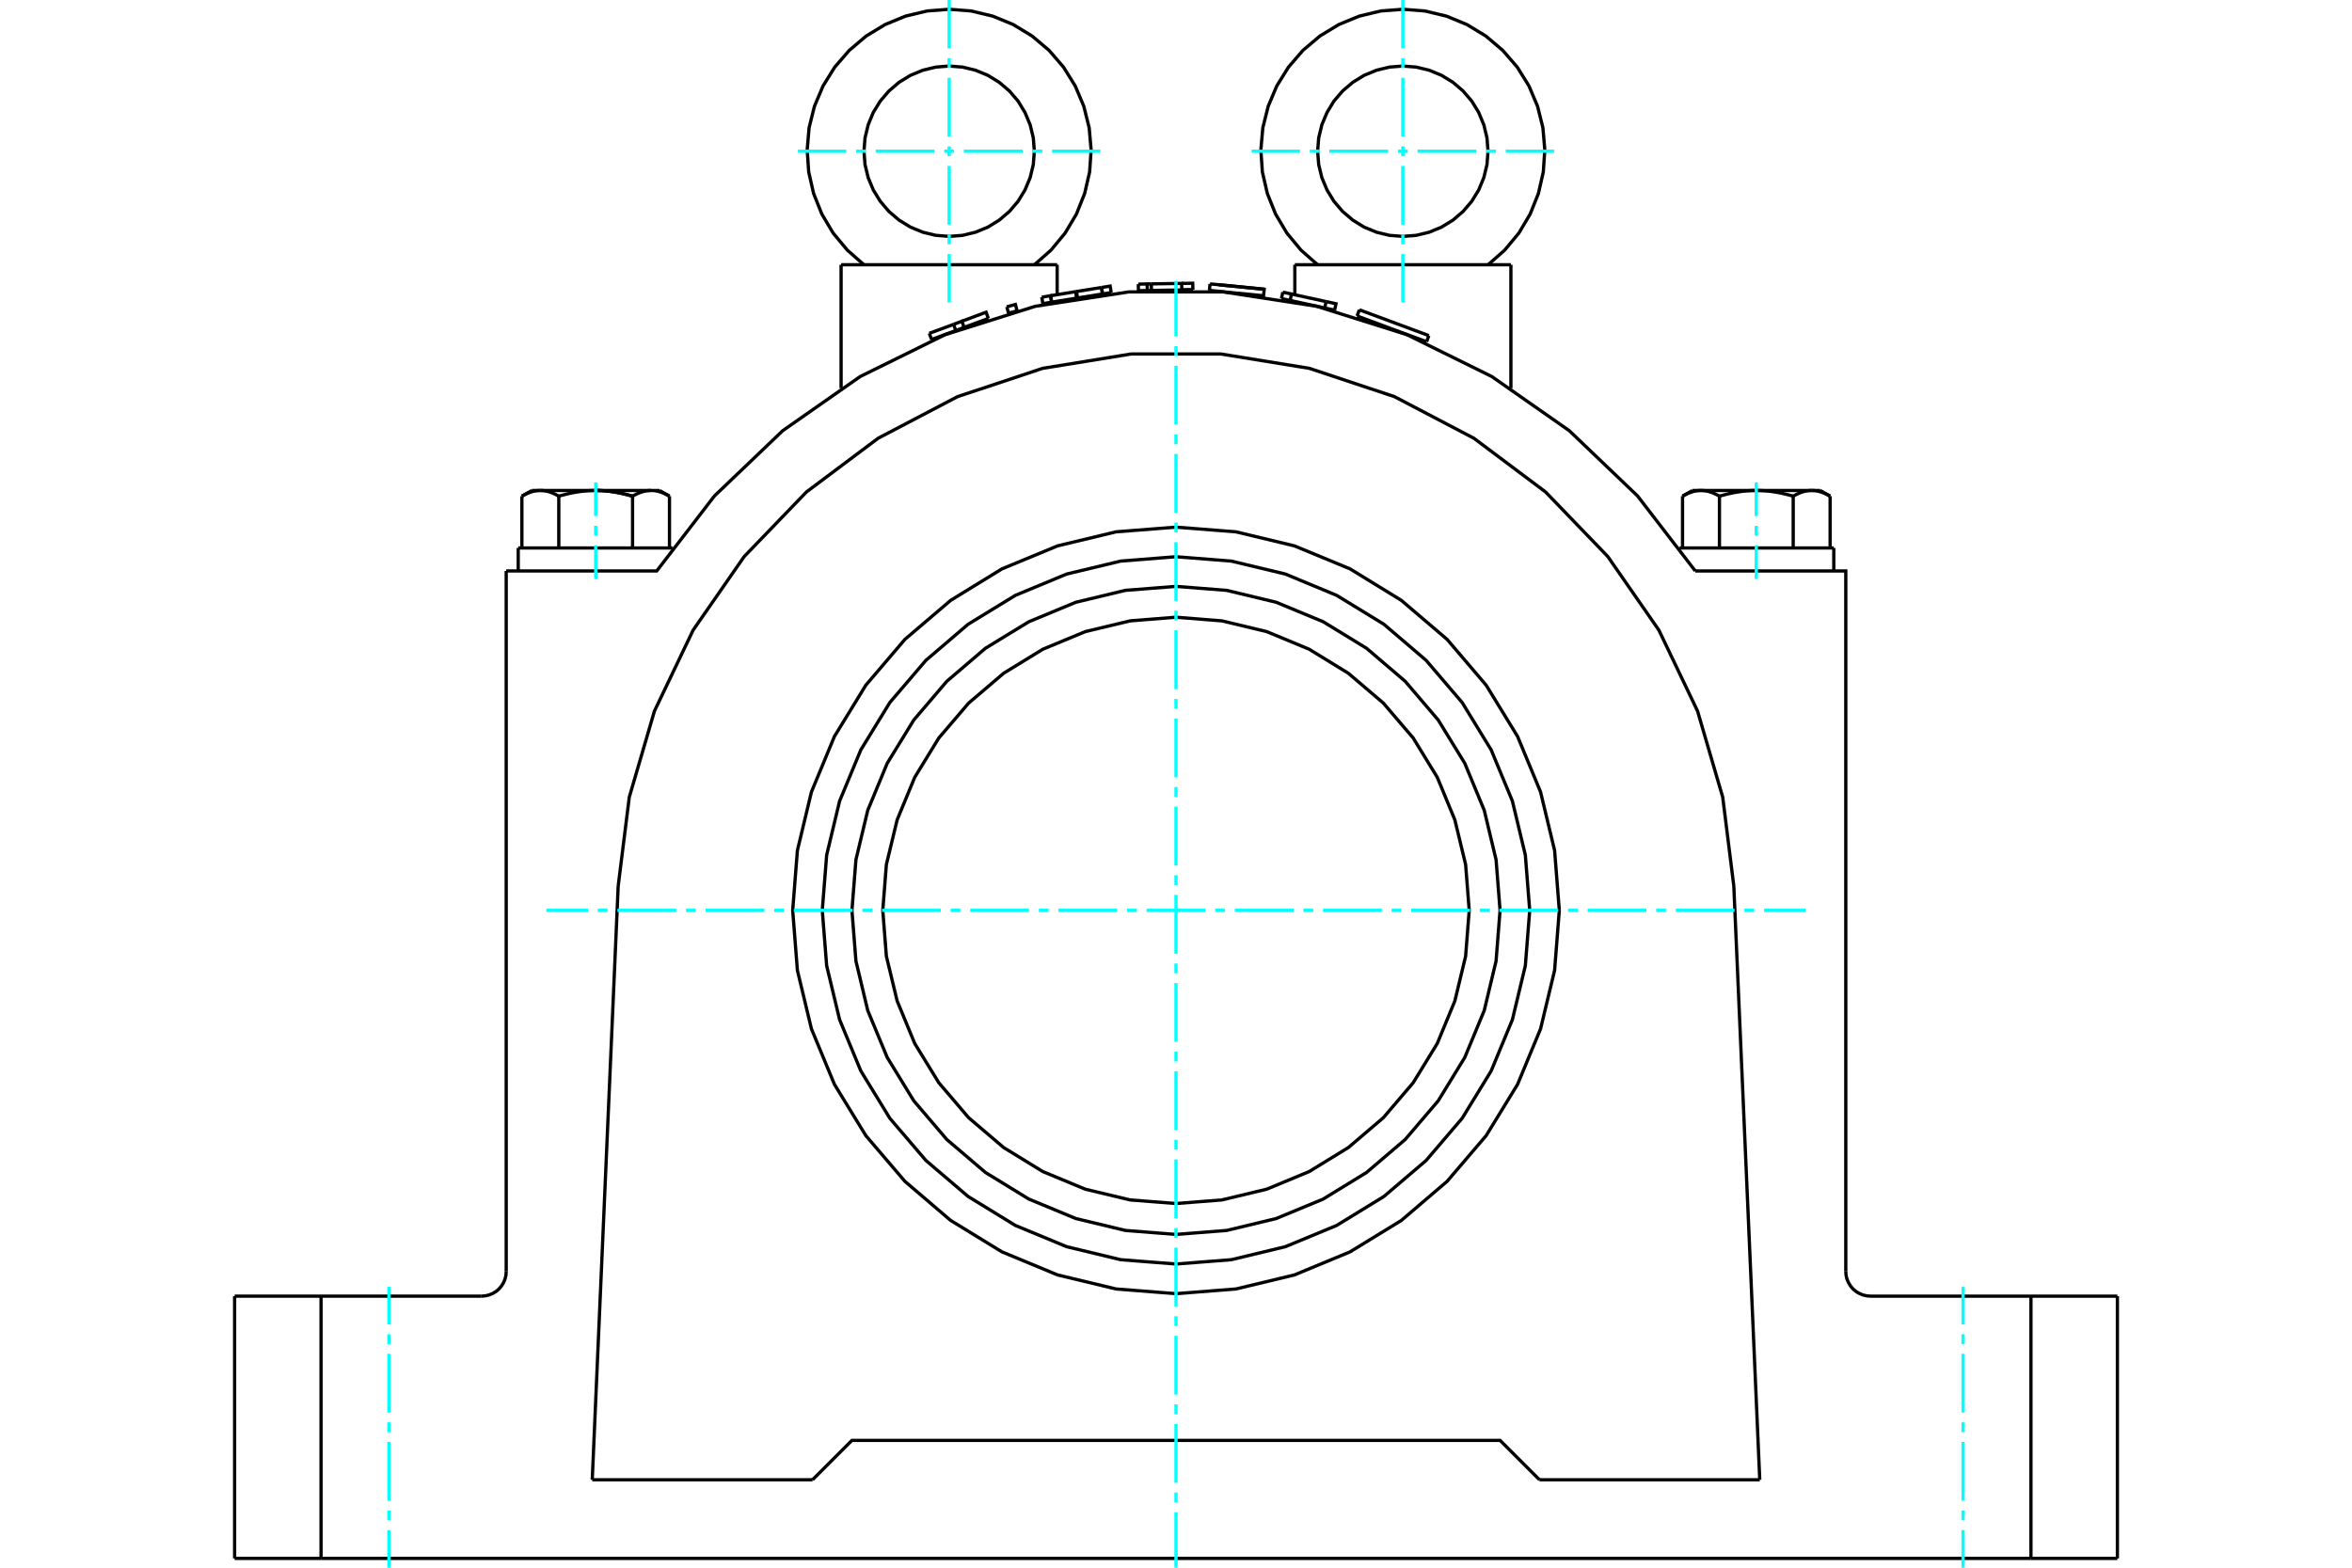 <?xml version="1.0" standalone="no"?>
<!DOCTYPE svg PUBLIC "-//W3C//DTD SVG 1.1//EN"
	"http://www.w3.org/Graphics/SVG/1.1/DTD/svg11.dtd">
<svg xmlns="http://www.w3.org/2000/svg" height="100%" width="100%" viewBox="0 0 36000 24000">
	<rect x="-1800" y="-1200" width="39600" height="26400" style="fill:#FFF"/>
	<g style="fill:none; fill-rule:evenodd" transform="matrix(1 0 0 1 0 0)">
		<g style="fill:none; stroke:#000; stroke-width:50; shape-rendering:geometricPrecision">
			<polyline points="18926,4487 19340,4528 19350,4428 18521,4346"/>
			<line x1="18511" y1="4446" x2="18521" y2="4346"/>
			<line x1="18511" y1="4446" x2="18926" y2="4487"/>
			<line x1="19350" y1="4428" x2="18656" y2="4360"/>
			<line x1="17008" y1="4479" x2="16876" y2="4500"/>
			<polyline points="16875,4500 16493,4562 16486,4563"/>
			<polyline points="16096,4626 16080,4527 15946,4549"/>
			<line x1="15962" y1="4648" x2="15946" y2="4549"/>
			<line x1="16096" y1="4626" x2="15962" y2="4648"/>
			<line x1="16097" y1="4626" x2="16081" y2="4527"/>
			<line x1="16875" y1="4500" x2="16859" y2="4401"/>
			<polyline points="17008,4479 16992,4380 16860,4401"/>
			<line x1="16876" y1="4500" x2="16860" y2="4401"/>
			<line x1="16859" y1="4401" x2="16477" y2="4463"/>
			<polyline points="16493,4562 16477,4463 16463,4465"/>
			<line x1="16479" y1="4564" x2="16463" y2="4465"/>
			<line x1="16486" y1="4563" x2="16479" y2="4564"/>
			<line x1="16463" y1="4465" x2="16081" y2="4527"/>
			<line x1="16479" y1="4564" x2="16097" y2="4626"/>
			<polyline points="15128,4875 14757,5012 14693,5036"/>
			<line x1="14595" y1="4966" x2="14224" y2="5103"/>
			<line x1="14259" y1="5197" x2="14224" y2="5103"/>
			<line x1="14630" y1="5060" x2="14259" y2="5197"/>
			<polyline points="15128,4875 15093,4780 14722,4918"/>
			<polyline points="14757,5012 14722,4918 14595,4966"/>
			<line x1="14630" y1="5060" x2="14595" y2="4966"/>
			<line x1="14693" y1="5036" x2="14630" y2="5060"/>
			<line x1="15568" y1="4758" x2="15502" y2="4776"/>
			<polyline points="15568,4758 15542,4661 15410,4697"/>
			<line x1="15437" y1="4794" x2="15410" y2="4697"/>
			<line x1="15502" y1="4776" x2="15437" y2="4794"/>
			<polyline points="18258,4436 18089,4439 17841,4443"/>
			<line x1="18257" y1="4436" x2="18089" y2="4439"/>
			<line x1="17622" y1="4346" x2="17559" y2="4347"/>
			<line x1="17624" y1="4447" x2="17561" y2="4448"/>
			<line x1="17624" y1="4447" x2="17622" y2="4346"/>
			<polyline points="17561,4448 17559,4347 17423,4350"/>
			<line x1="17425" y1="4450" x2="17423" y2="4350"/>
			<line x1="17561" y1="4448" x2="17425" y2="4450"/>
			<polyline points="18258,4436 18256,4336 18087,4339"/>
			<polyline points="18089,4439 18087,4339 17622,4346"/>
			<line x1="17841" y1="4443" x2="17624" y2="4447"/>
			<line x1="20277" y1="4715" x2="20428" y2="4748"/>
			<line x1="20021" y1="4659" x2="20277" y2="4715"/>
			<line x1="20298" y1="4617" x2="19768" y2="4502"/>
			<line x1="19747" y1="4600" x2="20021" y2="4659"/>
			<line x1="20277" y1="4715" x2="20298" y2="4617"/>
			<polyline points="19747,4600 19768,4501 19635,4473"/>
			<line x1="19614" y1="4571" x2="19635" y2="4473"/>
			<line x1="19614" y1="4571" x2="19747" y2="4600"/>
			<polyline points="20428,4748 20449,4650 20298,4617"/>
			<line x1="21303" y1="5035" x2="21835" y2="5232"/>
			<line x1="20807" y1="4743" x2="21870" y2="5138"/>
			<line x1="20772" y1="4838" x2="21303" y2="5035"/>
			<polyline points="7370,19843 7430,19838 7487,19824 7542,19801 7593,19771 7638,19732 7676,19687 7707,19636 7730,19582 7744,19524 7748,19465"/>
			<polyline points="3591,19843 4914,19843 7370,19843"/>
			<polyline points="28252,19465 28256,19524 28270,19582 28293,19636 28324,19687 28362,19732 28407,19771 28458,19801 28513,19824 28570,19838 28630,19843 31086,19843 32409,19843"/>
			<polyline points="28012,7596 28003,7591 27994,7586 27985,7581 27976,7577 27968,7572 27959,7568 27951,7564 27942,7560 27934,7556 27926,7552 27918,7549 27909,7546 27901,7542 27893,7539 27885,7537 27877,7534 27869,7531 27861,7529 27854,7527 27846,7524 27838,7522 27830,7520 27822,7519 27814,7517 27807,7516 27799,7514 27791,7513 27784,7512 27776,7511 27768,7510 27760,7510 27753,7509 27745,7509 27737,7509 27729,7509 27737,7509 27745,7509 27753,7509 27760,7510 27768,7510 27776,7511 27784,7512 27791,7513 27799,7514 27807,7516 27814,7517 27822,7519 27830,7520 27838,7522 27846,7524 27854,7527 27861,7529 27869,7531 27877,7534 27885,7537 27893,7539 27901,7542 27909,7546 27918,7549 27926,7552 27934,7556 27942,7560 27951,7564 27959,7568 27968,7572 27976,7577 27985,7581 27994,7586 28003,7591 28012,7596"/>
			<line x1="27729" y1="7509" x2="27860" y2="7509"/>
			<polyline points="27447,7596 27429,7591 27412,7586 27394,7581 27377,7577 27359,7572 27342,7568 27325,7564 27309,7560 27292,7556 27275,7552 27259,7549 27243,7546 27226,7542 27210,7539 27194,7537 27178,7534 27162,7531 27147,7529 27131,7527 27115,7524 27099,7522 27084,7520 27068,7519 27053,7517 27037,7516 27022,7514 27006,7513 26991,7512 26975,7511 26960,7510 26944,7510 26929,7509 26914,7509 26898,7509 26882,7509"/>
			<polyline points="27729,7509 27722,7509 27714,7509 27706,7509 27698,7510 27691,7510 27683,7511 27675,7512 27668,7513 27660,7514 27652,7516 27644,7517 27637,7519 27629,7520 27621,7522 27613,7524 27605,7527 27597,7529 27589,7531 27581,7534 27573,7537 27565,7539 27557,7542 27549,7546 27541,7549 27533,7552 27525,7556 27516,7560 27508,7564 27499,7568 27491,7572 27482,7577 27474,7581 27465,7586 27456,7591 27447,7596"/>
			<line x1="26882" y1="7509" x2="27729" y2="7509"/>
			<polyline points="26036,7509 26028,7509 26020,7509 26012,7509 26005,7510 25997,7510 25989,7511 25981,7512 25974,7513 25966,7514 25958,7516 25950,7517 25943,7519 25935,7520 25927,7522 25919,7524 25911,7527 25904,7529 25896,7531 25888,7534 25880,7537 25872,7539 25864,7542 25855,7546 25847,7549 25839,7552 25831,7556 25822,7560 25814,7564 25806,7568 25797,7572 25788,7577 25780,7581 25771,7586 25762,7591 25753,7596"/>
			<line x1="25905" y1="7509" x2="26036" y2="7509"/>
			<polyline points="26882,7509 26867,7509 26851,7509 26836,7509 26821,7510 26805,7510 26790,7511 26774,7512 26759,7513 26743,7514 26728,7516 26712,7517 26697,7519 26681,7520 26666,7522 26650,7524 26634,7527 26618,7529 26603,7531 26587,7534 26571,7537 26555,7539 26539,7542 26522,7546 26506,7549 26490,7552 26473,7556 26456,7560 26439,7564 26423,7568 26406,7572 26388,7577 26371,7581 26353,7586 26336,7591 26318,7596"/>
			<line x1="26036" y1="7509" x2="26882" y2="7509"/>
			<polyline points="26318,7596 26309,7591 26300,7586 26291,7581 26283,7577 26274,7572 26266,7568 26257,7564 26249,7560 26240,7556 26232,7552 26224,7549 26216,7546 26208,7542 26200,7539 26191,7537 26183,7534 26176,7531 26168,7529 26160,7527 26152,7524 26144,7522 26136,7520 26128,7519 26121,7517 26113,7516 26105,7514 26097,7513 26090,7512 26082,7511 26074,7510 26067,7510 26059,7509 26051,7509 26043,7509 26036,7509"/>
			<line x1="25753" y1="8389" x2="25753" y2="7596"/>
			<line x1="26318" y1="8389" x2="26318" y2="7596"/>
			<polyline points="9118,7509 9133,7509 9149,7509 9164,7509 9179,7510 9195,7510 9210,7511 9226,7512 9241,7513 9257,7514 9272,7516 9288,7517 9303,7519 9319,7520 9334,7522 9350,7524 9366,7527 9382,7529 9397,7531 9413,7534 9429,7537 9445,7539 9461,7542 9478,7546 9494,7549 9510,7552 9527,7556 9544,7560 9561,7564 9577,7568 9594,7572 9612,7577 9629,7581 9647,7586 9664,7591 9682,7596"/>
			<polyline points="10247,7596 10238,7591 10229,7586 10220,7581 10212,7577 10203,7572 10194,7568 10186,7564 10178,7560 10169,7556 10161,7552 10153,7549 10145,7546 10136,7542 10128,7539 10120,7537 10112,7534 10104,7531 10096,7529 10089,7527 10081,7524 10073,7522 10065,7520 10057,7519 10050,7517 10042,7516 10034,7514 10026,7513 10019,7512 10011,7511 10003,7510 9995,7510 9988,7509 9980,7509 9972,7509 9964,7509 10095,7509"/>
			<polyline points="9682,7596 9664,7591 9647,7586 9629,7581 9612,7577 9594,7572 9577,7568 9561,7564 9544,7560 9527,7556 9510,7552 9494,7549 9478,7546 9461,7542 9445,7539 9429,7537 9413,7534 9397,7531 9382,7529 9366,7527 9350,7524 9334,7522 9319,7520 9303,7519 9288,7517 9272,7516 9257,7514 9241,7513 9226,7512 9210,7511 9195,7510 9179,7510 9164,7509 9149,7509 9133,7509 9118,7509"/>
			<polyline points="9964,7509 9957,7509 9949,7509 9941,7509 9933,7510 9926,7510 9918,7511 9910,7512 9903,7513 9895,7514 9887,7516 9879,7517 9872,7519 9864,7520 9856,7522 9848,7524 9840,7527 9832,7529 9824,7531 9817,7534 9809,7537 9800,7539 9792,7542 9784,7546 9776,7549 9768,7552 9760,7556 9751,7560 9743,7564 9734,7568 9726,7572 9717,7577 9709,7581 9700,7586 9691,7591 9682,7596"/>
			<line x1="9118" y1="7509" x2="9964" y2="7509"/>
			<polyline points="8271,7509 8263,7509 8255,7509 8247,7509 8240,7510 8232,7510 8224,7511 8216,7512 8209,7513 8201,7514 8193,7516 8186,7517 8178,7519 8170,7520 8162,7522 8154,7524 8146,7527 8139,7529 8131,7531 8123,7534 8115,7537 8107,7539 8099,7542 8091,7546 8082,7549 8074,7552 8066,7556 8058,7560 8049,7564 8041,7568 8032,7572 8024,7577 8015,7581 8006,7586 7997,7591 7988,7596"/>
			<line x1="8140" y1="7509" x2="8271" y2="7509"/>
			<polyline points="9118,7509 9102,7509 9086,7509 9071,7509 9056,7510 9040,7510 9025,7511 9009,7512 8994,7513 8978,7514 8963,7516 8947,7517 8932,7519 8916,7520 8901,7522 8885,7524 8869,7527 8853,7529 8838,7531 8822,7534 8806,7537 8790,7539 8774,7542 8757,7546 8741,7549 8725,7552 8708,7556 8691,7560 8675,7564 8658,7568 8641,7572 8623,7577 8606,7581 8588,7586 8571,7591 8553,7596"/>
			<line x1="8271" y1="7509" x2="9118" y2="7509"/>
			<polyline points="8553,7596 8544,7591 8535,7586 8526,7581 8518,7577 8509,7572 8501,7568 8492,7564 8484,7560 8475,7556 8467,7552 8459,7549 8451,7546 8443,7542 8435,7539 8427,7537 8419,7534 8411,7531 8403,7529 8395,7527 8387,7524 8379,7522 8371,7520 8363,7519 8356,7517 8348,7516 8340,7514 8332,7513 8325,7512 8317,7511 8309,7510 8302,7510 8294,7509 8286,7509 8278,7509 8271,7509"/>
			<line x1="7988" y1="8389" x2="7988" y2="7596"/>
			<line x1="8553" y1="8389" x2="8553" y2="7596"/>
			<line x1="27447" y1="8389" x2="27447" y2="7596"/>
			<line x1="28012" y1="8389" x2="28012" y2="7596"/>
			<line x1="9682" y1="8389" x2="9682" y2="7596"/>
			<line x1="10247" y1="8389" x2="10247" y2="7596"/>
			<line x1="25707" y1="8389" x2="28068" y2="8389"/>
			<line x1="7932" y1="8389" x2="10293" y2="8389"/>
			<polyline points="25948,8741 25065,7593 24019,6593 22833,5764 21535,5124 20154,4689 18724,4469 17276,4469 15846,4689 14465,5124 13167,5764 11981,6593 10935,7593 10052,8741 7748,8741"/>
			<line x1="19819" y1="4053" x2="23126" y2="4053"/>
			<line x1="12874" y1="4053" x2="16181" y2="4053"/>
			<polyline points="12437,22654 13040,22051 22960,22051 23563,22654"/>
			<line x1="4914" y1="19843" x2="4914" y2="23858"/>
			<line x1="31086" y1="23858" x2="4914" y2="23858"/>
			<line x1="31086" y1="23858" x2="31086" y2="19843"/>
			<polyline points="28252,19465 28252,8741 25948,8741"/>
			<line x1="7748" y1="19465" x2="7748" y2="8741"/>
			<line x1="12437" y1="22654" x2="9065" y2="22654"/>
			<line x1="26935" y1="22654" x2="23563" y2="22654"/>
			<line x1="9065" y1="22654" x2="9462" y2="13565"/>
			<polyline points="26538,13565 26368,12203 25983,10886 25391,9647 24609,8520 23657,7532 22559,6709 21343,6072 20041,5639 18686,5419 17314,5419 15959,5639 14657,6072 13441,6709 12343,7532 11391,8520 10609,9647 10017,10886 9632,12203 9462,13565"/>
			<line x1="26538" y1="13565" x2="26935" y2="22654"/>
			<line x1="3591" y1="23858" x2="3591" y2="19843"/>
			<line x1="4914" y1="23858" x2="3591" y2="23858"/>
			<line x1="32409" y1="23858" x2="31086" y2="23858"/>
			<line x1="32409" y1="19843" x2="32409" y2="23858"/>
			<polyline points="23867,13937 23795,13020 23580,12124 23228,11274 22747,10489 22149,9788 21449,9191 20664,8709 19813,8357 18918,8142 18000,8070 17082,8142 16187,8357 15336,8709 14551,9191 13851,9788 13253,10489 12772,11274 12420,12124 12205,13020 12133,13937 12205,14855 12420,15751 12772,16601 13253,17386 13851,18086 14551,18684 15336,19165 16187,19518 17082,19733 18000,19805 18918,19733 19813,19518 20664,19165 21449,18684 22149,18086 22747,17386 23228,16601 23580,15751 23795,14855 23867,13937"/>
			<polyline points="22488,13937 22433,13235 22268,12551 21999,11900 21631,11299 21174,10764 20638,10307 20038,9939 19387,9669 18702,9505 18000,9449 17298,9505 16613,9669 15962,9939 15362,10307 14826,10764 14369,11299 14001,11900 13732,12551 13567,13235 13512,13937 13567,14639 13732,15324 14001,15975 14369,16575 14826,17111 15362,17568 15962,17936 16613,18206 17298,18370 18000,18425 18702,18370 19387,18206 20038,17936 20638,17568 21174,17111 21631,16575 21999,15975 22268,15324 22433,14639 22488,13937"/>
			<polyline points="23414,13937 23347,13090 23149,12264 22824,11480 22380,10755 21828,10109 21182,9557 20458,9114 19673,8788 18847,8590 18000,8523 17153,8590 16327,8788 15542,9114 14818,9557 14172,10109 13620,10755 13176,11480 12851,12264 12653,13090 12586,13937 12653,14784 12851,15610 13176,16395 13620,17120 14172,17766 14818,18317 15542,18761 16327,19086 17153,19285 18000,19351 18847,19285 19673,19086 20458,18761 21182,18317 21828,17766 22380,17120 22824,16395 23149,15610 23347,14784 23414,13937"/>
			<polyline points="22960,13937 22899,13161 22718,12405 22420,11685 22013,11022 21508,10430 20916,9924 20252,9518 19533,9220 18776,9038 18000,8977 17224,9038 16467,9220 15748,9518 15084,9924 14492,10430 13987,11022 13580,11685 13282,12405 13101,13161 13040,13937 13101,14713 13282,15470 13580,16189 13987,16853 14492,17445 15084,17950 15748,18357 16467,18655 17224,18837 18000,18898 18776,18837 19533,18655 20252,18357 20916,17950 21508,17445 22013,16853 22420,16189 22718,15470 22899,14713 22960,13937"/>
			<line x1="20807" y1="4743" x2="20772" y2="4838"/>
			<line x1="21835" y1="5232" x2="21870" y2="5138"/>
			<polyline points="22777,4053 23031,3829 23248,3568 23421,3277 23547,2962 23622,2632 23645,2294 23616,1956 23534,1627 23402,1315 23223,1027 23001,771 22743,552 22453,376 22140,247 21810,168 21472,142 21134,168 20805,247 20491,376 20202,552 19943,771 19722,1027 19543,1315 19411,1627 19329,1956 19299,2294 19322,2632 19398,2962 19524,3277 19697,3568 19913,3829 20167,4053"/>
			<polyline points="22776,2315 22760,2111 22712,1912 22634,1723 22527,1548 22394,1393 22239,1260 22064,1153 21875,1075 21676,1027 21472,1011 21268,1027 21069,1075 20880,1153 20706,1260 20550,1393 20417,1548 20311,1723 20232,1912 20184,2111 20168,2315 20184,2519 20232,2718 20311,2907 20417,3081 20550,3237 20706,3370 20880,3477 21069,3555 21268,3603 21472,3619 21676,3603 21875,3555 22064,3477 22239,3370 22394,3237 22527,3081 22634,2907 22712,2718 22760,2519 22776,2315"/>
			<polyline points="15832,2315 15816,2111 15768,1912 15689,1723 15583,1548 15450,1393 15294,1260 15120,1153 14931,1075 14732,1027 14528,1011 14324,1027 14125,1075 13936,1153 13761,1260 13606,1393 13473,1548 13366,1723 13288,1912 13240,2111 13224,2315 13240,2519 13288,2718 13366,2907 13473,3081 13606,3237 13761,3370 13936,3477 14125,3555 14324,3603 14528,3619 14732,3603 14931,3555 15120,3477 15294,3370 15450,3237 15583,3081 15689,2907 15768,2718 15816,2519 15832,2315"/>
			<polyline points="15833,4053 16087,3829 16303,3568 16476,3277 16602,2962 16678,2632 16701,2294 16671,1956 16589,1627 16457,1315 16278,1027 16057,771 15798,552 15509,376 15195,247 14866,168 14528,142 14190,168 13860,247 13547,376 13257,552 12999,771 12777,1027 12598,1315 12466,1627 12384,1956 12355,2294 12378,2632 12453,2962 12579,3277 12752,3568 12969,3829 13223,4053"/>
			<line x1="28012" y1="7596" x2="27860" y2="7509"/>
			<line x1="25905" y1="7509" x2="25753" y2="7596"/>
			<line x1="10247" y1="7596" x2="10095" y2="7509"/>
			<line x1="8140" y1="7509" x2="7988" y2="7596"/>
			<line x1="28068" y1="8741" x2="28068" y2="8389"/>
			<line x1="7932" y1="8389" x2="7932" y2="8741"/>
			<line x1="19819" y1="4615" x2="19819" y2="4618"/>
			<line x1="19819" y1="4053" x2="19819" y2="4513"/>
			<line x1="23126" y1="5944" x2="23126" y2="4053"/>
			<line x1="12874" y1="4053" x2="12874" y2="5944"/>
			<line x1="16181" y1="4511" x2="16181" y2="4053"/>
			<line x1="16181" y1="4618" x2="16181" y2="4612"/>
		</g>
		<g style="fill:none; stroke:#0FF; stroke-width:50; shape-rendering:geometricPrecision">
			<line x1="5953" y1="24000" x2="5953" y2="23425"/>
			<line x1="5953" y1="23275" x2="5953" y2="23125"/>
			<line x1="5953" y1="22975" x2="5953" y2="22075"/>
			<line x1="5953" y1="21925" x2="5953" y2="21775"/>
			<line x1="5953" y1="21625" x2="5953" y2="20726"/>
			<line x1="5953" y1="20576" x2="5953" y2="20426"/>
			<line x1="5953" y1="20276" x2="5953" y2="19701"/>
			<line x1="30047" y1="19701" x2="30047" y2="20276"/>
			<line x1="30047" y1="20426" x2="30047" y2="20576"/>
			<line x1="30047" y1="20726" x2="30047" y2="21625"/>
			<line x1="30047" y1="21775" x2="30047" y2="21925"/>
			<line x1="30047" y1="22075" x2="30047" y2="22975"/>
			<line x1="30047" y1="23125" x2="30047" y2="23275"/>
			<line x1="30047" y1="23425" x2="30047" y2="24000"/>
			<line x1="18000" y1="24000" x2="18000" y2="23150"/>
			<line x1="18000" y1="23000" x2="18000" y2="22850"/>
			<line x1="18000" y1="22700" x2="18000" y2="21800"/>
			<line x1="18000" y1="21650" x2="18000" y2="21500"/>
			<line x1="18000" y1="21350" x2="18000" y2="20450"/>
			<line x1="18000" y1="20300" x2="18000" y2="20150"/>
			<line x1="18000" y1="20000" x2="18000" y2="19100"/>
			<line x1="18000" y1="18950" x2="18000" y2="18800"/>
			<line x1="18000" y1="18650" x2="18000" y2="17750"/>
			<line x1="18000" y1="17600" x2="18000" y2="17450"/>
			<line x1="18000" y1="17300" x2="18000" y2="16400"/>
			<line x1="18000" y1="16250" x2="18000" y2="16100"/>
			<line x1="18000" y1="15950" x2="18000" y2="15050"/>
			<line x1="18000" y1="14900" x2="18000" y2="14750"/>
			<line x1="18000" y1="14600" x2="18000" y2="13700"/>
			<line x1="18000" y1="13550" x2="18000" y2="13400"/>
			<line x1="18000" y1="13250" x2="18000" y2="12350"/>
			<line x1="18000" y1="12200" x2="18000" y2="12050"/>
			<line x1="18000" y1="11900" x2="18000" y2="11000"/>
			<line x1="18000" y1="10850" x2="18000" y2="10700"/>
			<line x1="18000" y1="10550" x2="18000" y2="9650"/>
			<line x1="18000" y1="9500" x2="18000" y2="9350"/>
			<line x1="18000" y1="9200" x2="18000" y2="8300"/>
			<line x1="18000" y1="8150" x2="18000" y2="8000"/>
			<line x1="18000" y1="7850" x2="18000" y2="6950"/>
			<line x1="18000" y1="6800" x2="18000" y2="6650"/>
			<line x1="18000" y1="6500" x2="18000" y2="5600"/>
			<line x1="18000" y1="5450" x2="18000" y2="5300"/>
			<line x1="18000" y1="5150" x2="18000" y2="4300"/>
			<line x1="8363" y1="13937" x2="9000" y2="13937"/>
			<line x1="9150" y1="13937" x2="9300" y2="13937"/>
			<line x1="9450" y1="13937" x2="10350" y2="13937"/>
			<line x1="10500" y1="13937" x2="10650" y2="13937"/>
			<line x1="10800" y1="13937" x2="11700" y2="13937"/>
			<line x1="11850" y1="13937" x2="12000" y2="13937"/>
			<line x1="12150" y1="13937" x2="13050" y2="13937"/>
			<line x1="13200" y1="13937" x2="13350" y2="13937"/>
			<line x1="13500" y1="13937" x2="14400" y2="13937"/>
			<line x1="14550" y1="13937" x2="14700" y2="13937"/>
			<line x1="14850" y1="13937" x2="15750" y2="13937"/>
			<line x1="15900" y1="13937" x2="16050" y2="13937"/>
			<line x1="16200" y1="13937" x2="17100" y2="13937"/>
			<line x1="17250" y1="13937" x2="17400" y2="13937"/>
			<line x1="17550" y1="13937" x2="18450" y2="13937"/>
			<line x1="18600" y1="13937" x2="18750" y2="13937"/>
			<line x1="18900" y1="13937" x2="19800" y2="13937"/>
			<line x1="19950" y1="13937" x2="20100" y2="13937"/>
			<line x1="20250" y1="13937" x2="21150" y2="13937"/>
			<line x1="21300" y1="13937" x2="21450" y2="13937"/>
			<line x1="21600" y1="13937" x2="22500" y2="13937"/>
			<line x1="22650" y1="13937" x2="22800" y2="13937"/>
			<line x1="22950" y1="13937" x2="23850" y2="13937"/>
			<line x1="24000" y1="13937" x2="24150" y2="13937"/>
			<line x1="24300" y1="13937" x2="25200" y2="13937"/>
			<line x1="25350" y1="13937" x2="25500" y2="13937"/>
			<line x1="25650" y1="13937" x2="26550" y2="13937"/>
			<line x1="26700" y1="13937" x2="26850" y2="13937"/>
			<line x1="27000" y1="13937" x2="27637" y2="13937"/>
			<line x1="9118" y1="8864" x2="9118" y2="8350"/>
			<line x1="9118" y1="8200" x2="9118" y2="8050"/>
			<line x1="9118" y1="7900" x2="9118" y2="7385"/>
			<line x1="26882" y1="7385" x2="26882" y2="7900"/>
			<line x1="26882" y1="8050" x2="26882" y2="8200"/>
			<line x1="26882" y1="8350" x2="26882" y2="8864"/>
		</g>
		<g style="fill:none; stroke:#0FF; stroke-width:50; shape-rendering:geometricPrecision">
			<line x1="12213" y1="2315" x2="12953" y2="2315"/>
			<line x1="13103" y1="2315" x2="13253" y2="2315"/>
			<line x1="13403" y1="2315" x2="14303" y2="2315"/>
			<line x1="14453" y1="2315" x2="14603" y2="2315"/>
			<line x1="14753" y1="2315" x2="15653" y2="2315"/>
			<line x1="15803" y1="2315" x2="15953" y2="2315"/>
			<line x1="16103" y1="2315" x2="16843" y2="2315"/>
			<line x1="14528" y1="4630" x2="14528" y2="3890"/>
			<line x1="14528" y1="3740" x2="14528" y2="3590"/>
			<line x1="14528" y1="3440" x2="14528" y2="2540"/>
			<line x1="14528" y1="2390" x2="14528" y2="2240"/>
			<line x1="14528" y1="2090" x2="14528" y2="1190"/>
			<line x1="14528" y1="1040" x2="14528" y2="890"/>
			<line x1="14528" y1="740" x2="14528" y2="0"/>
		</g>
		<g style="fill:none; stroke:#0FF; stroke-width:50; shape-rendering:geometricPrecision">
			<line x1="19157" y1="2315" x2="19897" y2="2315"/>
			<line x1="20047" y1="2315" x2="20197" y2="2315"/>
			<line x1="20347" y1="2315" x2="21247" y2="2315"/>
			<line x1="21397" y1="2315" x2="21547" y2="2315"/>
			<line x1="21697" y1="2315" x2="22597" y2="2315"/>
			<line x1="22747" y1="2315" x2="22897" y2="2315"/>
			<line x1="23047" y1="2315" x2="23787" y2="2315"/>
			<line x1="21472" y1="4630" x2="21472" y2="3890"/>
			<line x1="21472" y1="3740" x2="21472" y2="3590"/>
			<line x1="21472" y1="3440" x2="21472" y2="2540"/>
			<line x1="21472" y1="2390" x2="21472" y2="2240"/>
			<line x1="21472" y1="2090" x2="21472" y2="1190"/>
			<line x1="21472" y1="1040" x2="21472" y2="890"/>
			<line x1="21472" y1="740" x2="21472" y2="0"/>
		</g>
	</g>
</svg>

